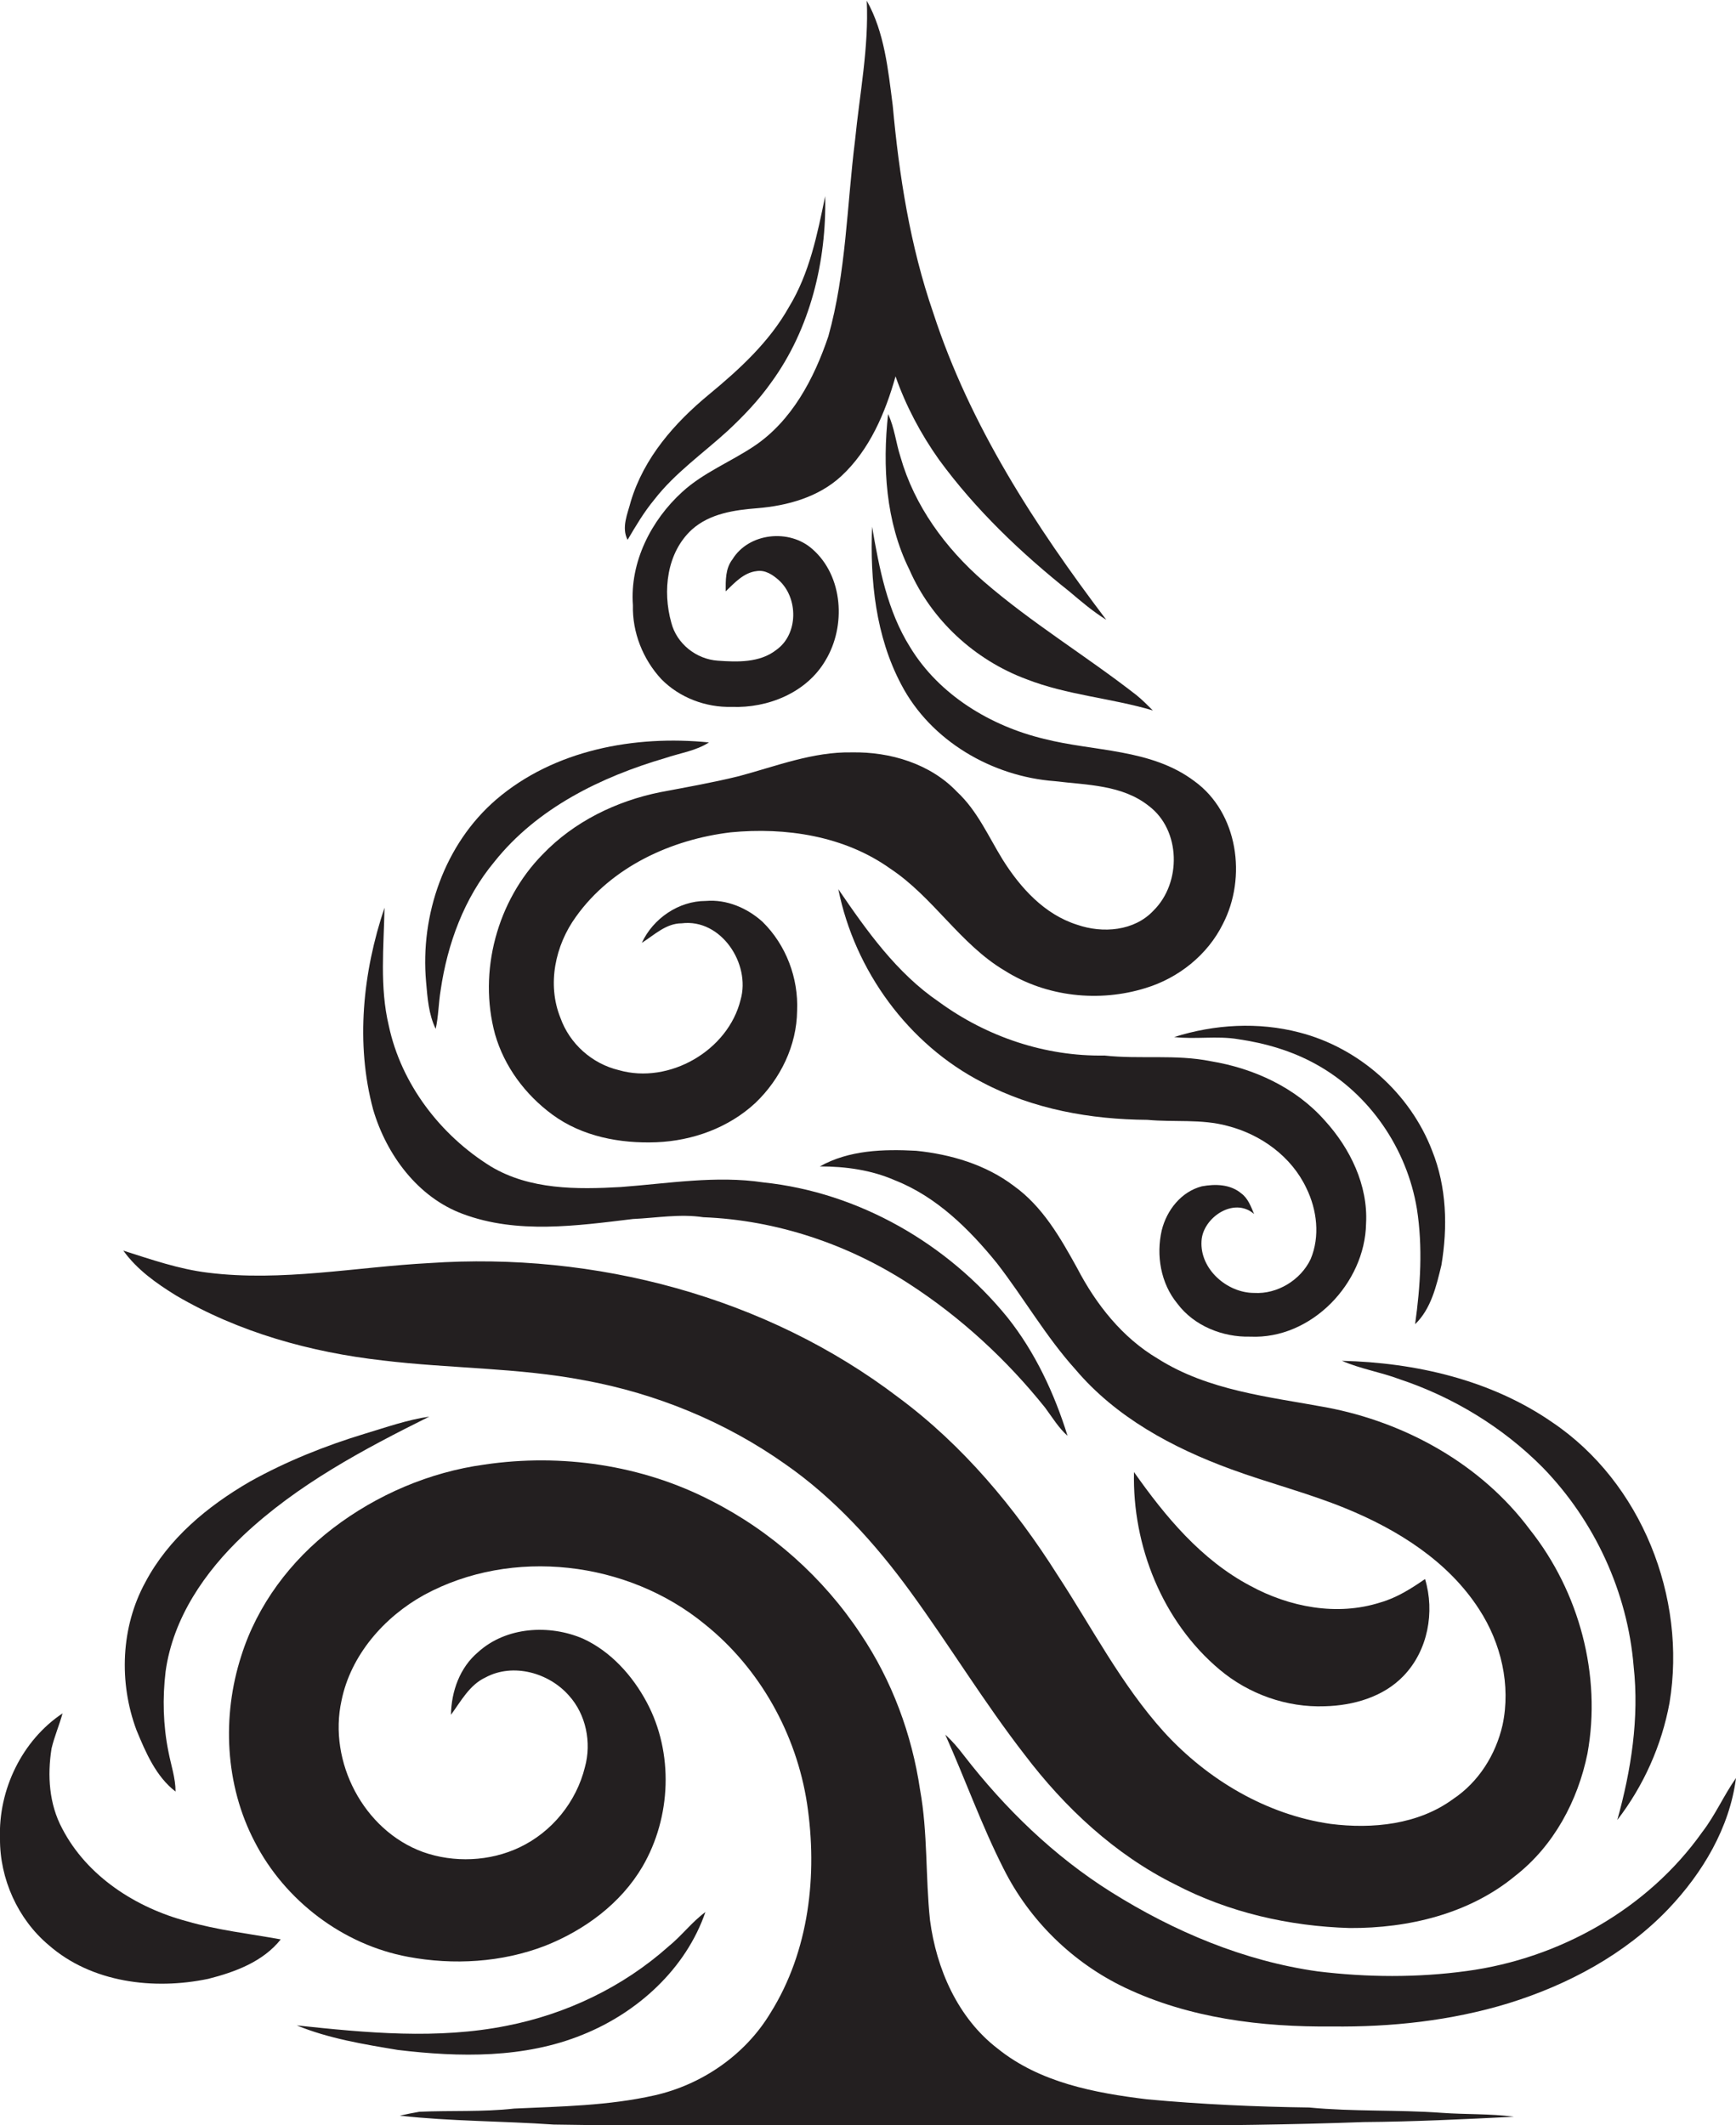 <?xml version="1.0" encoding="utf-8"?>
<!-- Generator: Adobe Illustrator 19.2.0, SVG Export Plug-In . SVG Version: 6.00 Build 0)  -->
<svg version="1.1" id="Layer_1" xmlns="http://www.w3.org/2000/svg" xmlns:xlink="http://www.w3.org/1999/xlink" x="0px" y="0px"
	 viewBox="0 0 488.5 598" enable-background="new 0 0 488.5 598" xml:space="preserve">
<g>
	<path fill="#231F20" d="M212.1,125.6c-6.6,4.4-14.2,7.4-20.1,12.8c-8.8,8-14.8,19.8-13.9,31.9c-0.2,7.6,2.8,15.2,8,20.8
		c5.1,5.2,12.5,8,19.8,7.8c10.2,0.4,21.1-4,26.4-13.1c5.8-9.6,5-23.7-3.7-31.3c-6.5-5.8-17.9-4.6-22.5,2.9c-2,2.6-1.9,5.9-1.9,9
		c2.5-2.4,5.1-5.3,8.7-5.7c2.4-0.4,4.5,1,6.2,2.5c5.6,5,5.6,15.3-0.7,19.7c-4.6,3.6-10.9,3.4-16.4,3c-6.1-0.4-11.6-4.8-13.1-10.7
		c-2.5-8.9-1.3-19.7,5.8-26.2c5-4.5,12-5.5,18.4-6c8.5-0.7,17.2-3.1,23.6-9c8-7.4,12.4-17.8,15.3-28.1c2.9,8.3,7.1,16.2,12.2,23.4
		c10.3,14.1,23.1,26.3,36.8,37.2c3.3,2.8,6.6,5.6,10.3,7.9c-20-26.4-38.4-54.7-48.7-86.4c-6.5-18.8-9.6-38.6-11.4-58.4
		c-1.3-10-2.3-20.5-7.3-29.4c0.6,13.2-2,26.2-3.3,39.3c-2.3,18.4-2.5,37.2-7.5,55.1C229.1,106.5,222.8,118.5,212.1,125.6z"/>
	<path fill="#231F20" d="M184.1,140.6c5.8-7.5,13.7-13,20.7-19.4c4.5-4.2,8.7-8.6,12.3-13.7c10.9-15,15.5-34,15.1-52.3
		c-2.2,10.7-4.4,21.7-10.2,31.2c-5.5,9.8-13.9,17.5-22.5,24.6c-9.7,8-18.3,17.8-22,30.1c-0.9,3.5-2.7,7.3-0.9,10.8
		C178.9,148,181.2,144.1,184.1,140.6z"/>
	<path fill="#231F20" d="M253.4,128.6c-1.3-4-1.7-8.3-3.5-12.1c-1.6,14.7-0.7,30.3,6,43.8c6.2,14.2,18.4,25.4,32.9,30.8
		c11.5,4.5,23.8,5.3,35.6,8.8c-1.5-1.5-3-3-4.6-4.3c-14.1-11-29.5-20.3-43-32C266,154.2,257.3,142.3,253.4,128.6z"/>
	<path fill="#231F20" d="M256.1,182.1c-6.4-10.2-8.7-22.2-10.7-33.9c-0.6,15.1,1,30.8,8.2,44.4c8.3,15.9,25.6,25.9,43.2,27.2
		c9,1.1,19,1,26.5,7c9,6.8,9.2,21.6,1.3,29.4c-5.4,5.8-14.3,6.5-21.5,4c-9.2-2.9-16-10.4-21-18.4c-4-6.5-7.1-13.7-12.8-19
		c-7.5-7.9-18.8-11.3-29.6-11.1c-11-0.2-21.3,3.9-31.8,6.7c-7.3,1.8-14.7,3.1-22.1,4.5c-12.4,2.5-24.3,8.3-33.1,17.5
		c-12.8,13-18.2,33-13.4,50.6c2.6,9.1,8.5,17,16.1,22.6c8.4,6.2,19.1,8.2,29.3,7.8c10.2-0.4,20.4-4.1,27.9-11.1
		c7-6.7,11.6-16.1,11.7-25.9c0.4-9.2-3.1-18.5-9.7-25c-4.3-3.9-10.1-6.4-16-5.9c-7.6,0-14.8,4.9-18,11.8c3.5-2.2,6.8-5.5,11.2-5.5
		c11.1-1.4,19.5,11.4,16.6,21.5c-3.5,14.3-20.1,23.9-34.3,19.8c-7.5-1.8-13.8-7.4-16.4-14.7c-3.8-9.4-1.5-20.4,4.4-28.5
		c10-14,26.8-21.7,43.5-23.7c15.5-1.5,32,1,44.9,10.2c12.1,8,19.7,21.3,32.2,28.7c11.7,7.4,26.6,9,39.7,4.9
		c9.2-2.8,17.4-9.3,21.7-18c6.8-13.1,4.3-31.3-8-40.2c-12.2-9.2-28.2-8.3-42.3-11.9C278.8,204.3,264.3,195.6,256.1,182.1z"/>
	<path fill="#231F20" d="M122.6,289.5c0.8-3.6,0.8-7.3,1.4-10.9c1.9-13,6.6-25.9,15.1-36.1c12-15.1,30-23.9,48.1-29.2
		c4.1-1.4,8.6-2,12.3-4.4c-20.9-2.1-43.6,2.1-59.9,16.1c-14.5,12.5-21.4,32.4-19.7,51.3C120.3,280.8,120.6,285.4,122.6,289.5z"/>
	<path fill="#231F20" d="M352.9,341.6c-0.9-2.1-1.7-4.4-3.6-5.8c-3.1-2.6-7.3-2.7-11.1-2c-5.8,1.5-9.9,6.7-11.3,12.4
		c-1.6,7-0.3,14.9,4.4,20.6c4.7,6.3,12.8,9.5,20.5,9.3c17.2,0.8,32.3-15,32.6-31.8c0.6-10.8-4.5-21.2-11.6-29
		c-8.2-9.3-20-14.7-32.1-16.7c-9.9-2-20-0.5-29.9-1.6c-16.7,0.3-33.2-5.3-46.6-15.1c-11.9-8.1-20.3-20-28.3-31.7
		c4.6,22.9,19.7,43.7,40.6,54.4c14.2,7.5,30.4,10.4,46.4,10.5c7.5,0.7,15.2-0.3,22.5,1.7c9.4,2.4,18,8.6,22.2,17.5
		c3,6.1,3.9,13.6,1.2,20c-2.8,5.9-9.4,9.9-15.9,9.5c-7.6,0-15.3-6.7-14.8-14.6C338.4,342.7,347.2,336.6,352.9,341.6z"/>
	<path fill="#231F20" d="M130.3,341.6c15.3,5.7,32,3.3,47.8,1.4c6.6-0.3,13.2-1.5,19.8-0.5c20.6,0.8,40.8,7.6,58,18.8
		c14.5,9.4,27.4,21.3,38.2,34.8c2,2.7,3.8,5.7,6.3,7.9c-3.7-11.9-9.1-23.5-16.9-33.3c-16.9-20.8-41.9-35.2-68.7-38
		c-13.3-2-26.7,0.3-40.1,1.3c-12.4,0.7-25.6,0.8-36.6-5.8c-14.2-8.8-25.2-23.2-28.7-39.6c-2.6-10.9-1.4-22.2-1.2-33.2
		c-6.1,18.1-8.2,38.2-3.2,56.8C108.7,324.8,117.5,336.9,130.3,341.6z"/>
	<path fill="#231F20" d="M348.4,292.4c7.6,1.1,15.2,3.3,22,7.1c15,8.3,25.5,23.7,28.3,40.6c1.7,10.8,1,21.8-0.5,32.5
		c4.5-4.3,6-10.8,7.4-16.6c1.8-10.7,1.5-22-2.6-32.2c-6.2-16.2-20.6-29-37.4-33.3c-11.5-3-23.8-2.3-35.2,1.3
		C336.4,292.5,342.5,291.4,348.4,292.4z"/>
	<path fill="#231F20" d="M49.5,364.5c17.7,10.4,37.9,16,58.2,18.3c18.9,2.3,38.1,2,56.8,5.6c20.2,3.7,39.7,11.7,56.5,23.6
		c13.8,9.6,25.3,22.3,35.2,35.9c11,15.1,20.7,31.1,32.1,45.8c11.3,14.9,25.4,28.1,42.3,36.5c15.1,7.9,32.1,11.8,49.2,12.3
		c16.5,0.1,33.7-4,46.6-14.7c10.8-8.4,17.6-21.1,20.3-34.4c4-22-2.3-45.5-16.2-63c-13.7-18.4-35-30.2-57.3-34.4
		c-16.2-3-33.2-4.7-47.4-13.7c-10-5.9-17.4-15.3-22.7-25.5c-4.7-8.5-9.7-17.3-17.8-23.1c-7.9-6-17.7-8.9-27.5-9.9
		c-9.2-0.5-18.9-0.2-27.1,4.4c7.2,0,14.5,1,21.1,3.9c11.7,4.6,20.9,13.7,28.7,23.3c7.6,9.8,13.8,20.7,22.1,29.9
		c11.4,13.5,27.4,22.1,43.8,28.1c10.6,3.9,21.7,6.7,32.2,11c14.7,6,28.9,14.9,37.6,28.4c6.2,9.5,9,21.4,6.6,32.6
		c-1.9,8.3-6.7,16-13.9,20.8c-9.8,7.2-22.7,8.5-34.5,7c-18.1-2.6-34.7-12.5-46.9-25.9c-12-13.3-20.2-29.3-29.9-44.1
		c-12-19-26.7-36.6-44.8-50c-37.3-28.4-85.4-41-132-37.8c-20.7,1.1-41.5,5.3-62.3,2.7c-8.2-1-15.9-3.7-23.8-6.2
		C38.6,357.3,44,361.1,49.5,364.5z"/>
	<path fill="#231F20" d="M393.9,388.1c15,5,29,13.5,40.2,24.8c14.6,15,23.9,35.1,25.6,56c1.6,14.5-0.7,29.2-4.6,43.2
		c7.4-9.6,12.5-21,14.7-33c4.9-29.6-7.9-62-33-78.9c-17.2-11.9-38.4-16.8-59.2-17.3C382.9,385.2,388.6,386.1,393.9,388.1z"/>
	<path fill="#231F20" d="M68.5,432c15.2-14.3,33.8-24.2,52.3-33.4c-6.2,0.9-12.1,3-18.1,4.8c-11.2,3.4-22.2,7.8-32.4,13.5
		c-11.9,6.9-22.9,16-29.4,28.3c-6.9,12.6-7.5,28.2-2.5,41.6c2.6,6.3,5.5,13.1,11,17.3c0-3.8-1.3-7.5-2-11.2
		c-1.5-7.4-1.7-15.1-0.8-22.6C48.7,455.2,57.7,442.2,68.5,432z"/>
	<path fill="#231F20" d="M368.4,593c-15.2-0.2-30.4-0.9-45.6-2.3c-14.8-1.8-30.2-4.7-42.1-14.3c-11.2-8.6-17.2-22.4-19-36.1
		c-1.3-12.2-0.6-24.6-2.8-36.7c-2.3-15.6-7.9-30.7-16.7-43.8c-10.5-15.9-25.2-29-42.2-37.6c-19.4-10-42.1-13.3-63.7-10.1
		c-15.4,2.1-30.3,8.5-42.6,17.9c-11.9,9.1-21.3,21.6-25.8,35.9c-5.5,17-4.6,36.4,3.8,52.4c8.5,16.5,24.8,28.9,43.1,32.3
		c12.8,2.4,26.4,1.6,38.6-3.1c11.1-4.4,21.3-11.9,27.4-22.3c8.1-13.9,8.8-32,1.2-46.2c-4-7.5-10.1-14.3-17.9-17.9
		c-9.5-4.1-21.7-3.4-29.6,3.8c-5.1,4.3-7.5,11-7.6,17.6c2.8-3.8,5.2-8.4,9.7-10.5c7.8-4.2,17.9-1.3,23.5,5.1
		c4.8,5.3,6.4,13.2,4.5,20.1c-2.4,9.8-9.3,18.3-18.4,22.6c-8.4,4-18.5,4.4-27.2,1.3c-16.7-6.1-26.7-25.4-22.9-42.6
		c2.6-12.8,12-23.5,23.2-29.7c24.8-13.5,57.3-9.6,79,8.2c15.5,12.4,25.8,30.9,28.8,50.5c3,20,0.6,41.5-10.3,58.9
		c-7.1,11.8-19.3,20.2-32.7,23.2c-12.9,2.9-26.2,3.1-39.4,3.7c-8.9,1-17.8,0.5-26.7,0.9c-1.8,0.3-3.7,0.7-5.5,1.1
		c14.4,1.6,28.9,1.5,43.3,2.5c35,0.6,70,0.3,105,0.3c41-0.1,82,0.5,122.9-1c14.1-0.1,28.2-0.8,42.3-1.5c-6.7-0.9-13.5-0.6-20.3-1.1
		C393.3,593.6,380.8,594.2,368.4,593z"/>
	<path fill="#231F20" d="M343.2,469.8c8.2,6.9,18.9,10.7,29.6,10.3c8-0.2,16.5-2.6,22.2-8.6c6.8-7.1,8.8-17.9,6-27.2
		c-3.9,2.7-8,5.3-12.6,6.6c-12.2,3.9-25.6,1.3-36.6-4.7c-13.8-7.3-23.9-19.5-32.7-32C318.6,434.9,327.1,456.3,343.2,469.8z"/>
	<path fill="#231F20" d="M17.5,514.5c-3.7-6.9-4.2-14.9-3-22.5c0.8-3.4,2.2-6.6,3.1-9.9C6.2,489.7-0.5,503.6,0,517.3
		c-0.1,11.3,5,22.7,13.7,30c12.1,10.6,29.6,12.7,44.9,9.5c7.5-1.9,15.4-4.8,20.4-11.1c-8.8-1.6-17.8-2.6-26.4-5.1
		C38.3,536.8,24.5,528,17.5,514.5z"/>
	<path fill="#231F20" d="M479,515.5c-15.3,21.6-40.2,35.6-66.3,39.1c-13.9,1.9-28,1.8-41.9,0.1c-20.7-2.9-40.4-11.2-58.1-22.3
		c-16.1-10.1-29.9-23.5-41.5-38.5c-1.6-2.1-3.3-4.1-5.2-5.8c5.6,12.5,10.2,25.5,16.4,37.7c7.3,14.6,19.5,26.5,34.2,33.5
		c18.1,8.6,38.4,11.1,58.2,10.9c16.7,0.2,33.5-1.6,49.6-6.5c16.8-5.2,32.9-13.8,45.1-26.6c9.6-10.1,17.2-22.8,19-36.8
		C485.1,505.1,482.7,510.7,479,515.5z"/>
	<path fill="#231F20" d="M164,572.5c15.4-6.2,29-18.5,34.5-34.5c-3.8,2.8-6.7,6.7-10.4,9.7c-12.8,11.4-28.7,19-45.5,22.3
		c-19.5,3.9-39.5,2-59.1-0.1c9,3.7,18.8,5.3,28.4,6.9C129.3,578.9,147.6,579.2,164,572.5z"/>
</g>
</svg>
